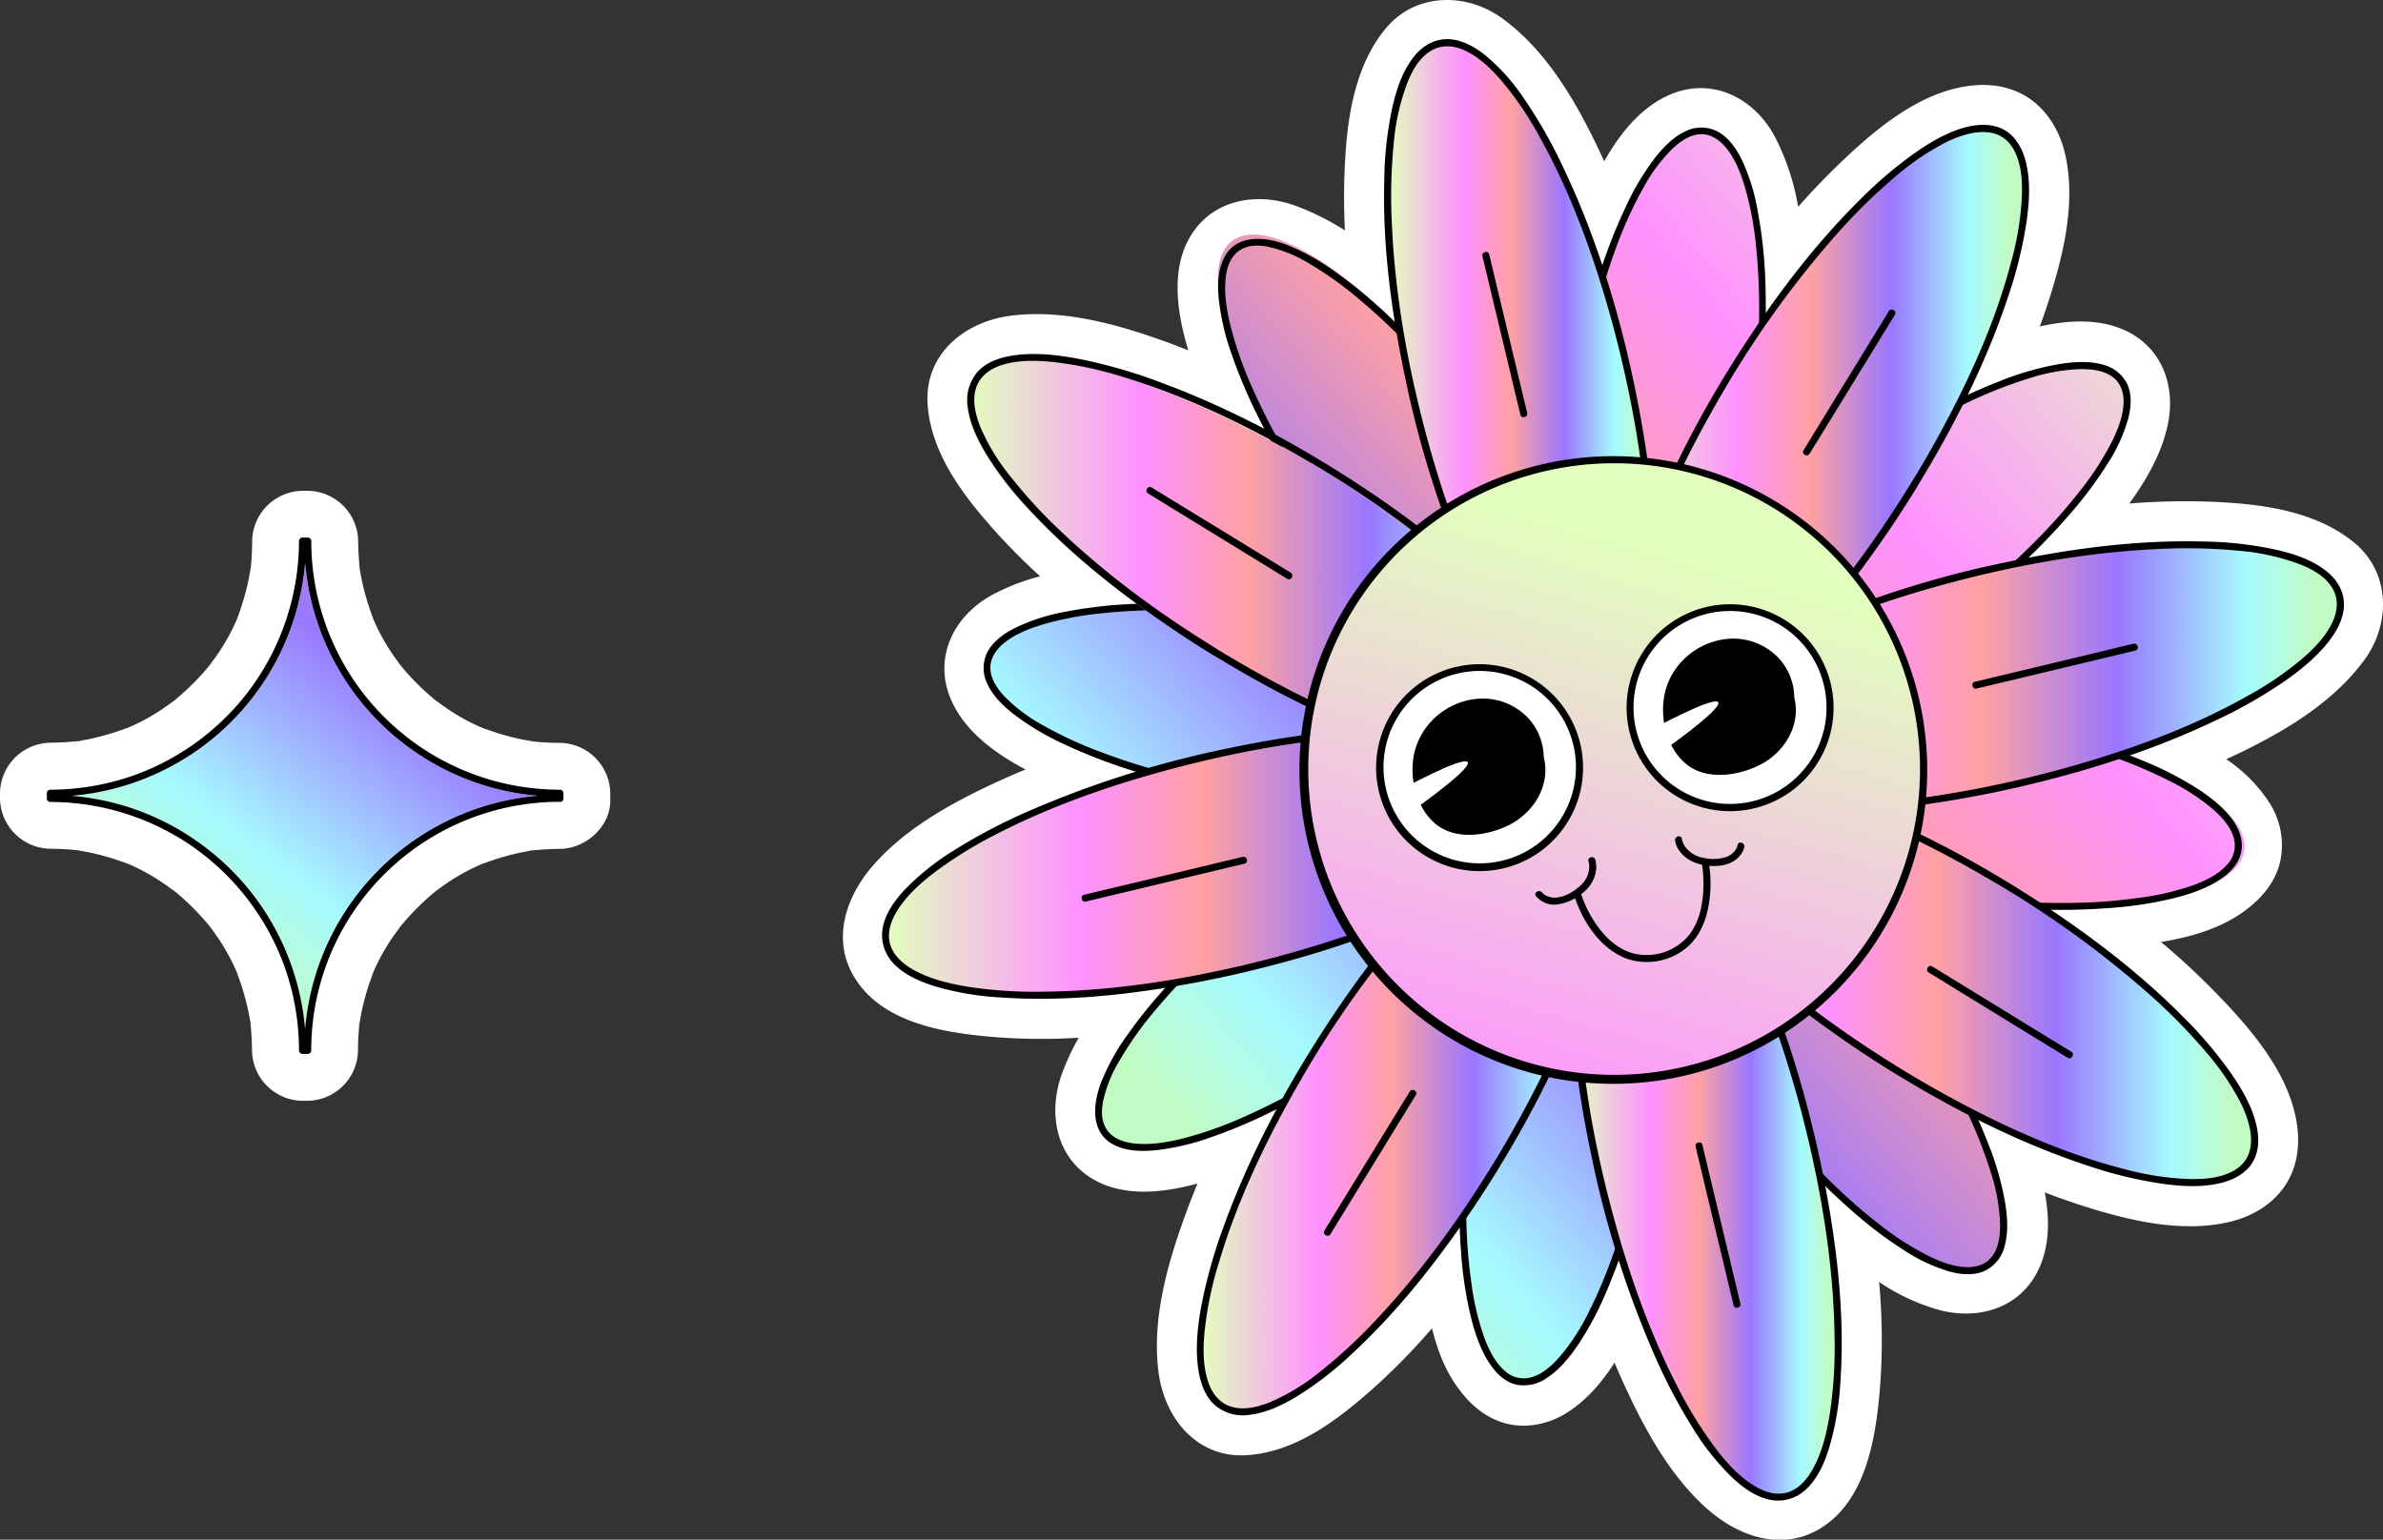 <?xml version="1.0" encoding="UTF-8"?> <svg xmlns="http://www.w3.org/2000/svg" xmlns:xlink="http://www.w3.org/1999/xlink" viewBox="0 0 765.51 494.73"><rect x="0" y="0" width="765.51" height="494.73" fill="#333333" stroke="none"/> <defs> <style>.cls-1{fill:#fff;}.cls-2{fill:url(#Degradado_sin_nombre_347);}.cls-3{fill:url(#Degradado_sin_nombre_347-2);}.cls-4{fill:url(#Degradado_sin_nombre_347-3);}.cls-5{fill:url(#Degradado_sin_nombre_347-4);}.cls-6{fill:url(#Degradado_sin_nombre_347-5);}.cls-7{fill:url(#Degradado_sin_nombre_347-6);}.cls-8{fill:url(#Degradado_sin_nombre_347-7);}.cls-9{fill:url(#Degradado_sin_nombre_347-8);}.cls-10{fill:url(#Degradado_sin_nombre_347-9);}.cls-11{fill:url(#Degradado_sin_nombre_347-10);}.cls-12{fill:url(#Degradado_sin_nombre_347-11);}.cls-13{fill:url(#Degradado_sin_nombre_347-12);}.cls-14{fill:url(#Degradado_sin_nombre_347-13);}.cls-15{fill:url(#Degradado_sin_nombre_347-14);}.cls-16{fill:url(#Degradado_sin_nombre_347-15);}.cls-17{fill:url(#Degradado_sin_nombre_347-16);}.cls-18{fill:url(#Degradado_sin_nombre_347-17);}.cls-19{fill:url(#Degradado_sin_nombre_347-18);}</style> <linearGradient id="Degradado_sin_nombre_347" x1="711.45" y1="86.28" x2="372.86" y2="380.44" gradientTransform="translate(225.01 -325.42) rotate(36.52)" gradientUnits="userSpaceOnUse"> <stop offset="0" stop-color="#e2ffbe"></stop> <stop offset="0.29" stop-color="#ff91ff"></stop> <stop offset="0.47" stop-color="#ffa1a3"></stop> <stop offset="0.67" stop-color="#97f"></stop> <stop offset="0.86" stop-color="#a6fbff"></stop> <stop offset="0.96" stop-color="#c1fbc4"></stop> </linearGradient> <linearGradient id="Degradado_sin_nombre_347-2" x1="700.34" y1="73.49" x2="361.75" y2="367.65" gradientTransform="matrix(1, 0, 0, 1, 0, 0)" xlink:href="#Degradado_sin_nombre_347"></linearGradient> <linearGradient id="Degradado_sin_nombre_347-3" x1="777.11" y1="161.85" x2="438.52" y2="456.02" gradientTransform="matrix(1, 0, 0, 1, 0, 0)" xlink:href="#Degradado_sin_nombre_347"></linearGradient> <linearGradient id="Degradado_sin_nombre_347-4" x1="634.68" y1="-2.08" x2="296.1" y2="292.08" gradientTransform="translate(181.58 -239.21) rotate(36.52)" xlink:href="#Degradado_sin_nombre_347"></linearGradient> <linearGradient id="Degradado_sin_nombre_347-5" x1="760.18" y1="142.37" x2="421.59" y2="436.53" gradientTransform="translate(789.83 -398.05) rotate(81.52)" xlink:href="#Degradado_sin_nombre_347"></linearGradient> <linearGradient id="Degradado_sin_nombre_347-6" x1="651.61" y1="17.41" x2="313.02" y2="311.57" gradientTransform="matrix(1, 0, 0, 1, 0, 0)" xlink:href="#Degradado_sin_nombre_347"></linearGradient> <linearGradient id="Degradado_sin_nombre_347-7" x1="752.32" y1="133.32" x2="413.73" y2="427.49" gradientTransform="translate(774.97 -197.48) rotate(81.52)" xlink:href="#Degradado_sin_nombre_347"></linearGradient> <linearGradient id="Degradado_sin_nombre_347-8" x1="659.47" y1="26.45" x2="320.88" y2="320.61" gradientTransform="translate(589.26 -412.91) rotate(81.52)" xlink:href="#Degradado_sin_nombre_347"></linearGradient> <linearGradient id="Degradado_sin_nombre_347-9" x1="445.74" y1="122.29" x2="530.59" y2="122.29" gradientTransform="translate(41.87 -110.27) rotate(13.46)" xlink:href="#Degradado_sin_nombre_347"></linearGradient> <linearGradient id="Degradado_sin_nombre_347-10" x1="505.62" y1="372.51" x2="590.48" y2="372.51" gradientTransform="matrix(1, 0, 0, 1, 0, 0)" xlink:href="#Degradado_sin_nombre_347"></linearGradient> <linearGradient id="Degradado_sin_nombre_347-11" x1="534.66" y1="217.46" x2="751.77" y2="217.46" gradientTransform="translate(68.28 -143.74) rotate(13.46)" xlink:href="#Degradado_sin_nombre_347"></linearGradient> <linearGradient id="Degradado_sin_nombre_347-12" x1="284.44" y1="277.34" x2="501.55" y2="277.34" gradientTransform="translate(75.35 -83.86) rotate(13.46)" xlink:href="#Degradado_sin_nombre_347"></linearGradient> <linearGradient id="Degradado_sin_nombre_347-13" x1="520.14" y1="137.76" x2="650.66" y2="137.76" gradientTransform="translate(396.59 -433.22) rotate(58.46)" xlink:href="#Degradado_sin_nombre_347"></linearGradient> <linearGradient id="Degradado_sin_nombre_347-14" x1="385.55" y1="357.04" x2="516.07" y2="357.04" gradientTransform="translate(519.29 -213.94) rotate(58.46)" xlink:href="#Degradado_sin_nombre_347"></linearGradient> <linearGradient id="Degradado_sin_nombre_347-15" x1="531.16" y1="314.69" x2="724.33" y2="314.69" gradientTransform="translate(567.58 -384.93) rotate(58.46)" xlink:href="#Degradado_sin_nombre_347"></linearGradient> <linearGradient id="Degradado_sin_nombre_347-16" x1="311.88" y1="180.11" x2="505.05" y2="180.11" gradientTransform="translate(348.3 -262.23) rotate(58.46)" xlink:href="#Degradado_sin_nombre_347"></linearGradient> <linearGradient id="Degradado_sin_nombre_347-17" x1="2154.82" y1="525.19" x2="1831.94" y2="1098.17" gradientTransform="translate(-981.57 -1361.81) rotate(31.54)" xlink:href="#Degradado_sin_nombre_347"></linearGradient> <linearGradient id="Degradado_sin_nombre_347-18" x1="272.78" y1="27.85" x2="52.98" y2="314.42" gradientTransform="matrix(1, 0, 0, 1, 0, 0)" xlink:href="#Degradado_sin_nombre_347"></linearGradient> </defs> <g id="Слой_2" data-name="Слой 2"> <g id="PATTERN"> <path class="cls-1" d="M756.39,174.46c-12.88-10.66-31-12.7-47.08-13.28a222.74,222.74,0,0,0-25.3.61c5.36-7.39,10-15.45,12.08-24.08,3.47-14.05-2-27.86-16.29-32.68-7.68-2.58-16.26-2-24.52-.13.84-2.33,1.67-4.65,2.43-7,5-15.35,9.59-33.48,5.39-49.56-1.89-7.22-6.25-14-12.82-17.72s-14.09-4-21.28-2.4c-15.08,3.31-28.46,15-39.2,25.43-4.22,4.09-8.26,8.38-12.17,12.79a76.69,76.69,0,0,0-7.46-22.5c-6.93-12.92-20.86-19.6-34.66-13.11-8.79,4.14-15.24,12.27-20.19,21-.94-2.08-1.9-4.15-2.9-6.2-7.24-14.82-16.34-29.92-29.89-39.76C471-2.5,454.67-2.35,445.17,9.12,434.5,22,432.46,40.08,431.89,56.2c-.21,5.93-.14,11.88.14,17.83a83.09,83.09,0,0,0-15.81-7.9c-12.37-4.52-26.59-2.18-33.78,9.73-6.43,10.65-4.37,24.69-.7,36.72-1.91-.75-3.82-1.51-5.74-2.22-16.14-5.94-34.32-11.2-51.65-8.87-14.65,2-27.41,12.41-26.37,28.34s11.61,29.57,21.76,40.92a199.61,199.61,0,0,0,14.38,14.42A70.26,70.26,0,0,0,319,191c-12.93,6.93-19.6,20.86-13.11,34.66,4.53,9.64,13.88,16.47,23.54,21.58-2.1.89-4.2,1.78-6.29,2.71-14.94,6.68-31,15.09-42.09,27.47C270.54,289.11,266.13,305,277.37,318c10.18,11.74,28.75,14.19,43.23,15.31a193.23,193.23,0,0,0,25.92.13,79.36,79.36,0,0,0-5.37,11.52c-4.51,12.37-2.18,26.59,9.73,33.78,9.8,5.92,22.46,4.64,33.79,1.55-1.25,3.07-2.46,6.15-3.6,9.26-5.94,16.13-11.2,34.31-8.87,51.64,2,14.66,12.41,27.41,28.34,26.38s29.56-11.62,40.92-21.76a207.1,207.1,0,0,0,18.55-19c1.67,6.75,4.12,13.22,8,18.66,4,5.6,8.95,10.1,15.75,11.91,6.47,1.72,13.58.24,19.23-3.22,6.46-4,11.51-9.82,15.66-16.31.66,1.54,1.3,3.09,2,4.62,6.68,14.94,15.09,31,27.46,42.08,11.72,10.49,27.62,14.9,40.58,3.66C600.4,478,602.85,459.39,604,444.91a203,203,0,0,0-.36-33,65.3,65.3,0,0,0,19.81,9.14c14.06,3.47,27.87-2,32.68-16.29,2.29-6.78,2.1-14.26.74-21.6,3.57,1.35,7.15,2.65,10.77,3.83,15.35,5,33.47,9.58,49.55,5.38,7.22-1.88,14-6.24,17.73-12.82s4-14.09,2.39-21.28c-3.31-15.08-15-28.46-25.43-39.2a240.67,240.67,0,0,0-17.67-16.39c9.4-1.56,18.78-4.25,26.25-9.56,5.59-4,10.09-8.95,11.9-15.75a25.08,25.08,0,0,0-3.21-19.23,48.46,48.46,0,0,0-14-14.19c1.6-.75,3.22-1.48,4.81-2.25,14.82-7.24,29.91-16.34,39.75-29.9C768,200.3,767.86,184,756.39,174.46Z"></path> <ellipse class="cls-2" cx="605.6" cy="178.24" rx="94.23" ry="29.24" transform="translate(12.85 395.42) rotate(-36.52)"></ellipse> <path d="M622.44,200.77c-14.76,10.92-30.51,20.77-47.31,28.24A121.83,121.83,0,0,1,555,236.17c-5,1.24-10.22,2.14-15.36,1.64-3.27-.32-6.84-1.41-8.87-4.17s-2-6.12-1.46-9.21a42.33,42.33,0,0,1,5.32-13.27,112,112,0,0,1,11.38-16c10.89-13.07,23.63-24.6,37-35A268.27,268.27,0,0,1,630.7,130a144.84,144.84,0,0,1,21-8.4,60.22,60.22,0,0,1,16.6-3c3.6,0,7.7.38,10.61,2.73,2.49,2,3.36,5.07,3.26,8.16-.15,4.31-1.83,8.54-3.72,12.36a93.11,93.11,0,0,1-10,15.52c-10.08,13-22.2,24.42-34.9,34.8q-5.46,4.45-11.13,8.65c-1.15.85,0,2.81,1.14,1.94,14.56-10.8,28.41-22.79,40.39-36.45a132,132,0,0,0,12.8-16.87,54.33,54.33,0,0,0,6.79-14.49c1-3.59,1.4-7.61,0-11.13a11.82,11.82,0,0,0-7.92-6.62c-4.6-1.33-9.6-.94-14.26-.19a95.15,95.15,0,0,0-19.4,5.64c-17.09,6.69-33.11,16.16-48.09,26.69a272.33,272.33,0,0,0-42.68,36.59,156.28,156.28,0,0,0-14,17.17,70.91,70.91,0,0,0-8.38,15.21c-2.6,6.86-3.51,16.12,4.2,20,3.94,2,8.62,2.13,12.93,1.75a77.45,77.45,0,0,0,18.32-4.26c16.69-5.76,32.35-14.59,47-24.35q6.32-4.2,12.4-8.71C624.73,201.86,623.61,199.91,622.44,200.77Z"></path> <path class="cls-3" d="M448,331.38c-41.83,31-83.52,45.55-93.14,32.58s16.5-48.61,58.33-79.59,83.51-45.56,93.13-32.58S489.79,300.4,448,331.38Z"></path> <path d="M447.4,330.4c-14.77,10.92-30.51,20.77-47.31,28.25A123,123,0,0,1,380,365.8c-5,1.24-10.22,2.14-15.37,1.64-3.27-.32-6.83-1.4-8.86-4.17s-2-6.11-1.46-9.21a42.43,42.43,0,0,1,5.32-13.27A111.77,111.77,0,0,1,371,324.74c10.89-13.06,23.63-24.6,37-35a267.5,267.5,0,0,1,47.68-30.1,144.44,144.44,0,0,1,21-8.41,60.22,60.22,0,0,1,16.6-3c3.6-.05,7.7.38,10.61,2.73,2.49,2,3.36,5.07,3.25,8.16-.14,4.31-1.83,8.54-3.71,12.36a92.53,92.53,0,0,1-10,15.52c-10.07,13-22.19,24.42-34.9,34.8q-5.46,4.46-11.12,8.65c-1.15.86,0,2.81,1.13,2,14.57-10.81,28.42-22.8,40.39-36.45A132,132,0,0,0,501.73,279a54.49,54.49,0,0,0,6.79-14.49c1-3.59,1.4-7.61-.06-11.13a11.77,11.77,0,0,0-7.92-6.61c-4.59-1.34-9.59-.95-14.25-.2a95.88,95.88,0,0,0-19.41,5.64c-17.09,6.69-33.1,16.16-48.08,26.69a271.88,271.88,0,0,0-42.68,36.59,156.07,156.07,0,0,0-14.05,17.17,70.55,70.55,0,0,0-8.38,15.22c-2.6,6.86-3.51,16.12,4.2,20,3.94,2,8.61,2.13,12.92,1.75a77.64,77.64,0,0,0,18.33-4.26c16.69-5.76,32.35-14.59,47-24.34q6.3-4.2,12.39-8.71C449.68,331.49,448.56,329.54,447.4,330.4Z"></path> <path class="cls-4" d="M559.4,348c-31-41.82-45.56-83.51-32.58-93.13s48.61,16.5,79.58,58.32S652,396.69,639,406.3,590.37,389.81,559.4,348Z"></path> <path d="M560.37,347.42c-10.92-14.77-20.77-30.51-28.25-47.31A123,123,0,0,1,525,280c-1.24-5-2.14-10.22-1.64-15.37.32-3.27,1.41-6.84,4.17-8.86s6.12-2,9.21-1.46A42.55,42.55,0,0,1,550,259.59,112.63,112.63,0,0,1,566,271c13.06,10.89,24.6,23.62,35,37a267.55,267.55,0,0,1,30.11,47.68,145.87,145.87,0,0,1,8.4,21,60.29,60.29,0,0,1,3,16.6c0,3.61-.38,7.71-2.73,10.62-2,2.48-5.07,3.36-8.16,3.25-4.31-.14-8.54-1.83-12.36-3.72a92.48,92.48,0,0,1-15.52-10c-13-10.07-24.42-22.19-34.8-34.9q-4.46-5.46-8.65-11.12c-.85-1.15-2.81,0-1.94,1.13,10.8,14.57,22.79,28.42,36.44,40.39a132,132,0,0,0,16.88,12.81,55,55,0,0,0,14.49,6.79c3.59,1,7.61,1.4,11.13-.06a11.78,11.78,0,0,0,6.62-7.92c1.33-4.59.94-9.59.19-14.25a95.24,95.24,0,0,0-5.64-19.41c-6.69-17.09-16.16-33.1-26.69-48.09a271.8,271.8,0,0,0-36.59-42.67,155.23,155.23,0,0,0-17.17-14.06,71.59,71.59,0,0,0-15.21-8.38c-6.86-2.59-16.12-3.51-20,4.2-2,3.94-2.13,8.62-1.75,12.93a77.45,77.45,0,0,0,4.26,18.32c5.76,16.7,14.59,32.36,24.35,47q4.18,6.3,8.71,12.39C559.28,349.7,561.23,348.58,560.37,347.42Z"></path> <ellipse class="cls-5" cx="453.27" cy="155.54" rx="29.24" ry="94.23" transform="matrix(0.8, -0.6, 0.6, 0.8, -3.55, 300.3)"></ellipse> <path d="M430.74,172.37c-10.92-14.76-20.77-30.5-28.25-47.3a123.15,123.15,0,0,1-7.15-20.15c-1.24-5-2.14-10.21-1.64-15.36.32-3.27,1.4-6.84,4.17-8.87s6.11-2,9.21-1.45a42.65,42.65,0,0,1,13.27,5.31,112,112,0,0,1,16,11.39c13.07,10.88,24.61,23.62,35.05,37a267.78,267.78,0,0,1,30.1,47.67,144.89,144.89,0,0,1,8.41,21,60.29,60.29,0,0,1,3,16.6c0,3.6-.38,7.7-2.73,10.62-2,2.48-5.07,3.35-8.16,3.25-4.31-.15-8.54-1.83-12.36-3.72a93.11,93.11,0,0,1-15.52-10c-13-10.07-24.42-22.2-34.8-34.9q-4.45-5.46-8.65-11.13c-.86-1.15-2.81,0-1.95,1.14,10.81,14.56,22.8,28.41,36.45,40.39a134.47,134.47,0,0,0,16.87,12.81,54.67,54.67,0,0,0,14.5,6.78c3.59,1,7.61,1.4,11.13-.05a11.81,11.81,0,0,0,6.61-7.92c1.34-4.59.95-9.6.2-14.25a95.88,95.88,0,0,0-5.64-19.41c-6.69-17.09-16.16-33.1-26.69-48.09a271.8,271.8,0,0,0-36.59-42.67A156.16,156.16,0,0,0,428.46,87a71.42,71.42,0,0,0-15.22-8.38c-6.86-2.6-16.12-3.51-20,4.2-2,3.94-2.13,8.62-1.76,12.93a77.47,77.47,0,0,0,4.27,18.32c5.76,16.69,14.59,32.35,24.34,47q4.2,6.3,8.71,12.39C429.64,174.66,431.6,173.54,430.74,172.37Z"></path> <ellipse class="cls-6" cx="625.8" cy="259.11" rx="29.24" ry="94.23" transform="matrix(0.15, -0.99, 0.99, 0.15, 277.27, 839.88)"></ellipse> <path d="M621.79,287c-17.66-2.64-35.24-6.66-52-12.93a130,130,0,0,1-19-8.69,53,53,0,0,1-12.61-9.39c-2.3-2.45-4.49-5.57-4.6-9-.11-3.28,1.79-6,4.24-8.08,3.6-3,8.25-4.78,12.7-6.12a103.44,103.44,0,0,1,19.36-3.63c17.47-1.79,35.22-.94,52.62,1.21a269.86,269.86,0,0,1,53.72,11.95,153.28,153.28,0,0,1,20.49,8.5,68.3,68.3,0,0,1,14.18,9.21c2.82,2.48,5.66,5.52,6.69,9.24a8.94,8.94,0,0,1-2,8.39c-2.77,3.21-6.83,5.19-10.73,6.66A84.79,84.79,0,0,1,687,288.5c-16.76,2.4-34,1.91-50.79.25-4.83-.48-9.65-1.09-14.46-1.8-1.42-.21-2,2-.6,2.17,18.47,2.74,37.31,4.07,55.95,2.68a123.67,123.67,0,0,0,21.24-3.21c5.1-1.29,10.3-3,14.71-5.94,3.09-2,6-4.89,6.86-8.62.82-3.55-.36-7.13-2.36-10.08-2.74-4.05-6.67-7.2-10.69-9.91a104.58,104.58,0,0,0-17.72-9.3c-16.4-6.94-33.86-11.39-51.37-14.44a269.61,269.61,0,0,0-57.28-4.23,149.26,149.26,0,0,0-22.62,2.51,63.1,63.1,0,0,0-16.48,5.3c-3.51,1.79-7.1,4.3-8.9,7.92a11.43,11.43,0,0,0,.11,10.06c1.85,4,5.28,7.23,8.72,9.9a84.94,84.94,0,0,0,16.1,9.52c15.54,7.28,32.32,12,49.11,15.3q7.29,1.46,14.62,2.54C622.61,289.33,623.22,287.17,621.79,287Z"></path> <path class="cls-7" d="M406.05,255.93c-51.47-7.67-91.27-26.84-88.89-42.82s46-22.7,97.51-15,91.28,26.84,88.89,42.81S457.53,263.6,406.05,255.93Z"></path> <path d="M406.35,254.84c-17.66-2.64-35.24-6.66-52-12.93a130.49,130.49,0,0,1-19-8.69,53,53,0,0,1-12.61-9.39c-2.3-2.45-4.49-5.57-4.6-9-.11-3.28,1.79-6,4.24-8.08,3.6-3,8.25-4.78,12.7-6.12A104.25,104.25,0,0,1,354.49,197c17.47-1.79,35.23-.94,52.62,1.21a269.86,269.86,0,0,1,53.72,12,153.28,153.28,0,0,1,20.49,8.5,68.3,68.3,0,0,1,14.18,9.21c2.82,2.48,5.66,5.52,6.69,9.24a8.94,8.94,0,0,1-2,8.39c-2.77,3.21-6.83,5.19-10.73,6.66a84.64,84.64,0,0,1-17.84,4.27c-16.76,2.4-34,1.91-50.79.25-4.83-.48-9.65-1.09-14.46-1.8-1.42-.21-2,2-.6,2.17,18.47,2.74,37.31,4.07,56,2.68a123.71,123.71,0,0,0,21.23-3.21c5.1-1.29,10.3-3,14.72-5.94,3.08-2,6-4.89,6.85-8.61.83-3.56-.36-7.14-2.36-10.09-2.74-4.05-6.67-7.2-10.69-9.91a104.21,104.21,0,0,0-17.72-9.3c-16.39-6.94-33.85-11.39-51.37-14.44A269.61,269.61,0,0,0,365.09,194a149.26,149.26,0,0,0-22.62,2.51,63.1,63.1,0,0,0-16.48,5.3c-3.51,1.79-7.1,4.3-8.9,7.92a11.43,11.43,0,0,0,.11,10.06c1.85,4,5.28,7.23,8.72,9.9a85.25,85.25,0,0,0,16.1,9.52c15.54,7.28,32.33,12,49.12,15.3q7.28,1.46,14.61,2.54C407.17,257.22,407.78,255.06,406.35,254.84Z"></path> <ellipse class="cls-8" cx="502.03" cy="350.78" rx="94.23" ry="29.24" transform="translate(81.08 795.61) rotate(-81.52)"></ellipse> <path d="M474.19,346.76a256.42,256.42,0,0,1,12.93-52,131,131,0,0,1,8.69-19,52.72,52.72,0,0,1,9.39-12.6c2.45-2.3,5.57-4.49,9-4.61,3.28-.1,6,1.8,8.08,4.25,3,3.6,4.78,8.25,6.12,12.69a104.51,104.51,0,0,1,3.63,19.37c1.79,17.46.94,35.22-1.21,52.61a269.86,269.86,0,0,1-12,53.72,153.28,153.28,0,0,1-8.5,20.49,68,68,0,0,1-9.21,14.18c-2.48,2.83-5.52,5.67-9.24,6.7a9,9,0,0,1-8.39-2c-3.21-2.78-5.19-6.83-6.66-10.74A84.64,84.64,0,0,1,472.64,412c-2.4-16.76-1.91-34-.25-50.78q.72-7.26,1.8-14.47c.21-1.41-2-2-2.17-.59-2.74,18.46-4.07,37.3-2.68,55.95a123.82,123.82,0,0,0,3.21,21.24c1.29,5.09,3,10.3,5.94,14.71,2,3.09,4.89,6,8.61,6.85a12.9,12.9,0,0,0,10.09-2.35c4.05-2.74,7.2-6.68,9.91-10.69a104.58,104.58,0,0,0,9.3-17.72c6.94-16.4,11.39-33.86,14.44-51.37a269.7,269.7,0,0,0,4.23-57.29,149.4,149.4,0,0,0-2.51-22.62,63.1,63.1,0,0,0-5.3-16.48c-1.79-3.5-4.3-7.1-7.92-8.89a11.43,11.43,0,0,0-10.06.1c-4,1.86-7.23,5.28-9.9,8.72a85,85,0,0,0-9.52,16.11c-7.28,15.54-11.95,32.32-15.3,49.11q-1.46,7.27-2.54,14.62C471.81,347.58,474,348.19,474.19,346.76Z"></path> <ellipse class="cls-9" cx="534.14" cy="135.34" rx="94.23" ry="29.24" transform="translate(321.54 643.69) rotate(-81.52)"></ellipse> <path d="M506.3,131.33a256.35,256.35,0,0,1,12.93-52,131,131,0,0,1,8.69-19,52.72,52.72,0,0,1,9.39-12.6c2.44-2.3,5.57-4.49,9-4.61,3.28-.1,6,1.8,8.08,4.25,3,3.6,4.78,8.25,6.12,12.7a104.25,104.25,0,0,1,3.63,19.36c1.79,17.47.94,35.22-1.21,52.61a269.86,269.86,0,0,1-12,53.72,154.05,154.05,0,0,1-8.5,20.49,68.37,68.37,0,0,1-9.21,14.19c-2.48,2.82-5.52,5.66-9.24,6.69a9,9,0,0,1-8.39-2c-3.21-2.78-5.19-6.83-6.66-10.74a84.7,84.7,0,0,1-4.27-17.83c-2.4-16.77-1.91-34-.25-50.79q.72-7.26,1.8-14.46c.21-1.42-2-2-2.17-.6-2.74,18.46-4.08,37.3-2.68,56a123.82,123.82,0,0,0,3.21,21.24c1.29,5.09,3,10.3,5.94,14.71,2,3.09,4.88,6,8.61,6.85a12.9,12.9,0,0,0,10.09-2.35c4.05-2.74,7.2-6.68,9.9-10.69a103.92,103.92,0,0,0,9.31-17.72c6.94-16.4,11.39-33.86,14.44-51.37a269.7,269.7,0,0,0,4.23-57.29,149.54,149.54,0,0,0-2.51-22.62A63.1,63.1,0,0,0,559.37,51c-1.79-3.5-4.3-7.1-7.92-8.89a11.43,11.43,0,0,0-10.06.1c-4,1.86-7.23,5.29-9.9,8.73A84.41,84.41,0,0,0,522,67c-7.29,15.54-12,32.32-15.3,49.11q-1.46,7.27-2.54,14.62C503.92,132.14,506.08,132.76,506.3,131.33Z"></path> <ellipse class="cls-10" cx="488.16" cy="122.29" rx="34.54" ry="111.31" transform="translate(-15.06 116.98) rotate(-13.46)"></ellipse> <path d="M520.67,114.55c5.05,21.15,8.47,42.87,8.77,64.65a142.56,142.56,0,0,1-1.54,24.94c-1,6-2.39,12.11-5.33,17.45-1.93,3.51-4.74,6.89-8.8,7.86-3.75.9-7.58-.62-10.74-2.64-4.75-3.06-8.65-7.47-12-11.93a133.53,133.53,0,0,1-12.09-19.63c-9.32-18.06-16-37.48-21.2-57.1-5.66-21.49-9.59-43.59-10.6-65.81a173,173,0,0,1,.6-26.45,71.64,71.64,0,0,1,4.44-19.5c1.62-4,4-8.18,7.93-10.31,3.28-1.79,7.06-1.42,10.38.11,4.68,2.15,8.51,5.91,11.84,9.74a107.53,107.53,0,0,1,12.23,18C504.12,61,511,79.69,516.45,98.52q2.29,8,4.22,16c.34,1.4,2.51.81,2.17-.6-5-20.9-11.71-41.57-21.07-60.95a151.48,151.48,0,0,0-12.41-21.59,63.21,63.21,0,0,0-12.54-13.87c-3.47-2.7-7.67-5-12.19-4.93-4.3.08-8,2.48-10.56,5.8-3.51,4.49-5.39,10.14-6.68,15.63a117.24,117.24,0,0,0-2.71,23.62c-.59,21.53,2.34,43.19,6.82,64.2a321,321,0,0,0,20.07,63.28,179.66,179.66,0,0,0,12.25,23.31,81.35,81.35,0,0,0,12.67,16c3.43,3.22,7.57,6.32,12.3,7.23A13,13,0,0,0,520,228.57c3.87-3.42,6.08-8.5,7.61-13.32a93.11,93.11,0,0,0,3.71-21.94c1.39-20.68-1-41.66-4.8-62q-1.63-8.75-3.71-17.39C522.51,112.54,520.34,113.14,520.67,114.55Z"></path> <path class="cls-11" d="M581.64,364.47C596,424.26,592.51,476.32,574,480.76s-45.2-40.42-59.51-100.21-10.86-111.85,7.69-116.29S567.34,304.69,581.64,364.47Z"></path> <path d="M580.56,364.77c5.05,21.15,8.47,42.88,8.77,64.65a143.41,143.41,0,0,1-1.54,24.94c-1,6-2.39,12.12-5.33,17.46-1.93,3.5-4.74,6.89-8.8,7.86-3.75.89-7.59-.62-10.74-2.65-4.76-3.06-8.65-7.46-12-11.93a133.44,133.44,0,0,1-12.09-19.62c-9.32-18.06-16-37.49-21.2-57.11-5.67-21.48-9.59-43.59-10.6-65.81a171.61,171.61,0,0,1,.6-26.44A72.07,72.07,0,0,1,512,276.61c1.63-4,4-8.18,7.93-10.31,3.28-1.79,7.07-1.41,10.39.11,4.67,2.16,8.51,5.91,11.84,9.75a107.12,107.12,0,0,1,12.23,18c9.61,17.12,16.49,35.79,21.93,54.62q2.31,8,4.23,16c.34,1.41,2.51.81,2.17-.6-5-20.9-11.72-41.56-21.07-60.95a152.45,152.45,0,0,0-12.41-21.59,63.21,63.21,0,0,0-12.54-13.87c-3.47-2.69-7.67-5-12.19-4.92-4.31.08-8,2.47-10.56,5.79-3.51,4.49-5.39,10.15-6.68,15.63a117.25,117.25,0,0,0-2.72,23.62c-.58,21.53,2.34,43.19,6.83,64.21a320.46,320.46,0,0,0,20.07,63.27,179.6,179.6,0,0,0,12.24,23.31,81.48,81.48,0,0,0,12.68,16c3.43,3.23,7.57,6.32,12.29,7.23a12.94,12.94,0,0,0,11.24-3.12c3.88-3.41,6.09-8.5,7.62-13.32a93.12,93.12,0,0,0,3.71-21.93c1.39-20.69-1-41.67-4.8-62-1.09-5.83-2.34-11.62-3.71-17.39C582.39,362.76,580.22,363.36,580.56,364.77Z"></path> <ellipse class="cls-12" cx="643.22" cy="217.46" rx="111.31" ry="34.54" transform="translate(-32.95 155.69) rotate(-13.46)"></ellipse> <path d="M651,250c-21.15,5-42.88,8.47-64.66,8.77a144.52,144.52,0,0,1-24.94-1.54c-6-1-12.11-2.39-17.45-5.33-3.5-1.93-6.89-4.75-7.86-8.8-.89-3.75.62-7.59,2.65-10.74,3-4.76,7.46-8.66,11.93-12.05a132.59,132.59,0,0,1,19.62-12.09c18.06-9.32,37.49-16,57.11-21.2,21.48-5.67,43.59-9.59,65.81-10.61a174.2,174.2,0,0,1,26.44.6,72.09,72.09,0,0,1,19.51,4.44c4,1.63,8.18,4,10.31,7.93,1.79,3.28,1.41,7.07-.12,10.39-2.15,4.67-5.9,8.51-9.74,11.84a107.07,107.07,0,0,1-18,12.22c-17.12,9.62-35.79,16.5-54.62,21.94q-8,2.3-16,4.23c-1.41.33-.81,2.5.6,2.17,20.9-5,41.56-11.72,61-21.07a152.65,152.65,0,0,0,21.59-12.42c5.09-3.58,10-7.59,13.87-12.53,2.69-3.47,5-7.67,4.92-12.19-.08-4.31-2.48-8-5.79-10.56-4.49-3.52-10.15-5.4-15.63-6.68A116.54,116.54,0,0,0,707.85,174c-21.53-.58-43.2,2.34-64.21,6.82a320.91,320.91,0,0,0-63.27,20.07,180.9,180.9,0,0,0-23.31,12.25,81.43,81.43,0,0,0-16,12.67c-3.23,3.43-6.32,7.58-7.23,12.3a13,13,0,0,0,3.12,11.24c3.41,3.87,8.5,6.08,13.32,7.62a92.59,92.59,0,0,0,21.93,3.7c20.69,1.4,41.66-1,62-4.79,5.83-1.09,11.62-2.34,17.39-3.71C653,251.8,652.37,249.63,651,250Z"></path> <ellipse class="cls-13" cx="392.99" cy="277.34" rx="111.31" ry="34.54" transform="translate(-53.76 99.09) rotate(-13.46)"></ellipse> <path d="M400.74,309.85c-21.16,5-42.88,8.48-64.66,8.78a144.52,144.52,0,0,1-24.94-1.54c-6-1-12.11-2.4-17.45-5.33-3.51-1.93-6.89-4.75-7.86-8.81-.9-3.75.62-7.58,2.64-10.73,3.06-4.76,7.47-8.66,11.94-12.06A133.76,133.76,0,0,1,320,268.07c18.06-9.32,37.49-16,57.11-21.19,21.48-5.67,43.58-9.6,65.8-10.61a173,173,0,0,1,26.45.6,71.64,71.64,0,0,1,19.5,4.44c4,1.63,8.19,4,10.31,7.93,1.79,3.28,1.42,7.06-.11,10.38-2.15,4.68-5.9,8.51-9.74,11.84a106.93,106.93,0,0,1-18,12.23c-17.13,9.62-35.8,16.5-54.63,21.94q-8,2.3-16,4.22c-1.41.34-.82,2.51.59,2.17,20.9-5,41.57-11.71,61-21.07a152.59,152.59,0,0,0,21.59-12.41A63.67,63.67,0,0,0,497.75,266c2.69-3.47,5-7.67,4.92-12.19-.08-4.3-2.48-8-5.79-10.56-4.49-3.51-10.15-5.39-15.63-6.68a117.34,117.34,0,0,0-23.63-2.71c-21.52-.58-43.19,2.34-64.2,6.82a320.91,320.91,0,0,0-63.27,20.07A179.78,179.78,0,0,0,306.83,273a81.65,81.65,0,0,0-16,12.67c-3.22,3.43-6.32,7.57-7.23,12.3a13,13,0,0,0,3.12,11.24c3.42,3.87,8.51,6.08,13.33,7.61A92.61,92.61,0,0,0,322,320.53c20.68,1.39,41.66-1,62-4.8q8.73-1.64,17.38-3.71C402.74,311.69,402.15,309.52,400.74,309.85Z"></path> <ellipse class="cls-14" cx="585.4" cy="137.76" rx="111.31" ry="34.54" transform="translate(161.77 564.62) rotate(-58.46)"></ellipse> <path d="M613.87,155.26C603,173,590.64,190,576.3,205.15a159.56,159.56,0,0,1-17.88,16.5,67,67,0,0,1-15.76,9.57c-3.79,1.52-8.18,2.69-12.24,1.58-3.75-1-6.26-4-7.55-7.6-1.9-5.23-1.83-11.07-1.33-16.54a116.1,116.1,0,0,1,4.81-22.95c6.09-20.25,15.42-39.55,26-57.8A320.07,320.07,0,0,1,589.9,75.36a186.59,186.59,0,0,1,18.22-18A86.18,86.18,0,0,1,624.56,46c6.89-3.52,17.18-6.51,22.07,1.63,2.58,4.28,3,9.66,2.9,14.53a93.05,93.05,0,0,1-3.36,21.55c-5.09,19.71-13.69,38.54-23.45,56.36q-4.23,7.72-8.85,15.24c-.76,1.24,1.19,2.37,1.94,1.14,11.71-19.11,22-39.36,29.11-60.65a139.14,139.14,0,0,0,6.14-24.92c.83-6.1,1.23-12.49-.2-18.53-1-4.22-3.14-8.41-7-10.6-3.73-2.08-8.18-1.94-12.2-.92-5.61,1.43-10.81,4.41-15.56,7.64a132.32,132.32,0,0,0-18.12,15.22c-14.71,14.46-27.32,31.1-38.49,48.4-12.41,19.21-23.27,39.63-31.24,61.1a166.79,166.79,0,0,0-7.55,26c-1.27,6.58-2.14,13.45-1.38,20.15.52,4.59,1.84,9.5,5.32,12.76a13.79,13.79,0,0,0,11.18,3.29c5.31-.6,10.33-2.95,14.88-5.65a108,108,0,0,0,17.5-13.36c14.7-13.41,27.23-29.24,38.41-45.65q4.78-7,9.24-14.29C616.57,155.16,614.63,154,613.87,155.26Z"></path> <ellipse class="cls-15" cx="450.81" cy="357.04" rx="111.31" ry="34.54" transform="translate(-89.3 554.49) rotate(-58.46)"></ellipse> <path d="M479.28,374.54c-10.9,17.74-23.23,34.76-37.56,49.9a161.4,161.4,0,0,1-17.89,16.49,66.94,66.94,0,0,1-15.75,9.57c-3.8,1.52-8.19,2.69-12.25,1.58-3.75-1-6.26-4-7.55-7.6-1.9-5.23-1.83-11.07-1.33-16.54A116.25,116.25,0,0,1,391.76,405c6.1-20.25,15.42-39.55,26-57.8a319.31,319.31,0,0,1,37.54-52.55,185.38,185.38,0,0,1,18.21-18A86.18,86.18,0,0,1,490,265.23c6.89-3.52,17.18-6.51,22.07,1.63,2.58,4.28,3,9.66,2.9,14.54a93.58,93.58,0,0,1-3.35,21.54c-5.1,19.72-13.7,38.55-23.46,56.36q-4.23,7.72-8.85,15.24c-.76,1.24,1.19,2.37,1.94,1.14,11.71-19.11,22-39.36,29.12-60.65a139.11,139.11,0,0,0,6.13-24.92c.83-6.1,1.23-12.49-.2-18.53-1-4.22-3.14-8.41-7-10.6-3.72-2.08-8.17-1.94-12.2-.91-5.61,1.42-10.81,4.4-15.55,7.63a133.13,133.13,0,0,0-18.13,15.22c-14.71,14.46-27.32,31.1-38.49,48.4-12.41,19.21-23.27,39.63-31.23,61.1a164.64,164.64,0,0,0-7.55,26c-1.28,6.58-2.15,13.46-1.39,20.16.52,4.58,1.84,9.49,5.32,12.75a13.8,13.8,0,0,0,11.18,3.29c5.32-.59,10.33-2.95,14.88-5.65a107.57,107.57,0,0,0,17.5-13.36C448.27,422.21,460.8,406.38,472,390q4.78-7,9.24-14.29C482,374.44,480,373.31,479.28,374.54Z"></path> <ellipse class="cls-16" cx="627.75" cy="314.69" rx="34.54" ry="111.31" transform="translate(31.17 685.09) rotate(-58.46)"></ellipse> <path d="M610.24,343.16c-17.73-10.9-34.75-23.23-49.89-37.56a159.49,159.49,0,0,1-16.49-17.89A66.6,66.6,0,0,1,534.29,272c-1.52-3.8-2.69-8.18-1.59-12.25,1-3.75,4-6.26,7.61-7.55,5.23-1.89,11.07-1.82,16.54-1.33a116.25,116.25,0,0,1,22.95,4.81c20.25,6.1,39.55,15.42,57.8,26a319.31,319.31,0,0,1,52.55,37.54,187.62,187.62,0,0,1,18,18.21,86.81,86.81,0,0,1,11.4,16.44c3.52,6.89,6.51,17.18-1.63,22.08-4.29,2.57-9.66,3-14.54,2.89a92.51,92.51,0,0,1-21.54-3.35c-19.72-5.1-38.55-13.7-56.36-23.45q-7.72-4.25-15.25-8.86c-1.23-.76-2.37,1.19-1.13,1.95,19.11,11.71,39.36,22,60.65,29.11a137.86,137.86,0,0,0,24.92,6.13c6.09.83,12.49,1.23,18.53-.2,4.22-1,8.4-3.13,10.59-7,2.09-3.72,1.94-8.17.92-12.19-1.42-5.61-4.4-10.81-7.63-15.56a133.13,133.13,0,0,0-15.22-18.13c-14.46-14.7-31.11-27.31-48.4-38.49-19.21-12.41-39.64-23.27-61.1-31.23a165,165,0,0,0-26-7.55c-6.59-1.28-13.46-2.15-20.16-1.39-4.58.53-9.49,1.84-12.75,5.32a13.84,13.84,0,0,0-3.3,11.18c.6,5.32,3,10.33,5.66,14.88a108.08,108.08,0,0,0,13.35,17.5c13.42,14.7,29.25,27.23,45.65,38.41,4.69,3.2,9.46,6.27,14.3,9.25C610.35,345.87,611.48,343.92,610.24,343.16Z"></path> <ellipse class="cls-17" cx="408.47" cy="180.11" rx="34.54" ry="111.31" transform="matrix(0.52, -0.85, 0.85, 0.52, 41.3, 434.02)"></ellipse> <path d="M391,208.58c-17.73-10.91-34.75-23.23-49.89-37.57a158.63,158.63,0,0,1-16.49-17.89A66.4,66.4,0,0,1,315,137.37c-1.52-3.8-2.69-8.18-1.59-12.25,1-3.74,4.05-6.26,7.61-7.55,5.23-1.89,11.07-1.82,16.54-1.33a117,117,0,0,1,22.95,4.82c20.25,6.09,39.54,15.42,57.8,26a319.9,319.9,0,0,1,52.55,37.54,187.62,187.62,0,0,1,18,18.21,86.57,86.57,0,0,1,11.4,16.45c3.52,6.88,6.51,17.18-1.63,22.07-4.29,2.57-9.66,3-14.54,2.89a92.51,92.51,0,0,1-21.54-3.35c-19.72-5.1-38.55-13.7-56.36-23.45q-7.74-4.25-15.25-8.85c-1.23-.76-2.37,1.18-1.13,1.94,19.11,11.71,39.35,22,60.65,29.11a137.86,137.86,0,0,0,24.92,6.13c6.09.84,12.49,1.23,18.53-.19,4.22-1,8.4-3.14,10.59-7,2.09-3.72,1.94-8.17.92-12.19-1.42-5.61-4.4-10.81-7.64-15.56a131.65,131.65,0,0,0-15.21-18.12c-14.47-14.71-31.11-27.32-48.4-38.5-19.21-12.41-39.64-23.27-61.11-31.23a164.53,164.53,0,0,0-26-7.55c-6.59-1.27-13.46-2.15-20.16-1.38-4.58.52-9.49,1.84-12.75,5.31a13.85,13.85,0,0,0-3.3,11.19c.6,5.31,3,10.32,5.66,14.88a107.87,107.87,0,0,0,13.35,17.49c13.42,14.7,29.24,27.23,45.65,38.41q7,4.8,14.3,9.25C391.06,211.28,392.2,209.33,391,208.58Z"></path> <circle class="cls-18" cx="518.11" cy="247.4" r="99.86" transform="translate(-23.19 438.82) rotate(-45)"></circle> <path d="M614.14,224.46a98.26,98.26,0,1,1-4.68-14.58,101.86,101.86,0,0,1,4.68,14.58c.34,1.4,2.51.81,2.17-.6a100.84,100.84,0,1,0,2.46,15.41,104.1,104.1,0,0,0-2.46-15.41C616,222.45,613.8,223.05,614.14,224.46Z"></path> <path class="cls-1" d="M506.53,239.15a32.16,32.16,0,1,1-38.76-23.79A32.16,32.16,0,0,1,506.53,239.15Z"></path> <path d="M505.44,239.45a30.91,30.91,0,1,1-1.46-4.59,33.54,33.54,0,0,1,1.46,4.59,1.13,1.13,0,0,0,2.17-.6,33.24,33.24,0,1,0,.83,5.22,34.17,34.17,0,0,0-.83-5.22C507.28,237.44,505.11,238,505.44,239.45Z"></path> <path d="M484.85,265.05c7.87-4,13.31-12.74,11.07-21.66v0a18.92,18.92,0,0,0-5.76-13.42c-12.6-11.77-33-3.37-36,12.88-1.38,7.59.85,16.64,6.89,21.79C467.49,270.1,477.78,268.61,484.85,265.05Z"></path> <path class="cls-1" d="M449.2,254.12s21.3-11.63,22.31-9.15-19.26,16.59-19.26,16.59Z"></path> <path class="cls-1" d="M587,219.89a32.16,32.16,0,1,1-38.76-23.79A32.16,32.16,0,0,1,587,219.89Z"></path> <path d="M585.92,220.19a31,31,0,1,1-1.47-4.59,33.58,33.58,0,0,1,1.47,4.59c.34,1.4,2.51.81,2.16-.6a33.24,33.24,0,1,0,.83,5.22,34.17,34.17,0,0,0-.83-5.22C587.76,218.18,585.59,218.78,585.92,220.19Z"></path> <path d="M565.32,245.79c7.87-4,13.31-12.74,11.07-21.66v0a18.84,18.84,0,0,0-5.76-13.42c-12.59-11.77-33-3.37-36,12.89-1.38,7.59.85,16.63,6.89,21.78C548,250.85,558.25,249.35,565.32,245.79Z"></path> <path class="cls-1" d="M529.67,234.86S551,223.24,552,225.71s-19.26,16.59-19.26,16.59Z"></path> <path d="M505.76,287.86c2.56,8.28,8.46,17.13,16.86,20.19a20,20,0,0,0,19.44-3.77c4.5-3.94,6.5-9.87,7.15-15.65a39.15,39.15,0,0,0-.26-11.18c-.25-1.43-2.42-.82-2.17.59,0,.22.07.43.1.65,0-.16,0,.26.06.51s.08.69.11,1a43.46,43.46,0,0,1,.11,5.93c-.25,5.16-1.5,10.67-4.9,14.71A17.68,17.68,0,0,1,525,306.42c-5.42-1.32-9.6-5.4-12.59-9.94a36.8,36.8,0,0,1-4.49-9.22c-.43-1.37-2.6-.79-2.17.6Z"></path> <path d="M493.42,287.93a7.65,7.65,0,0,0,6.85,2.69,16.18,16.18,0,0,0,8.07-3.65,11.14,11.14,0,0,0,4.23-6.55,8.73,8.73,0,0,0-.11-4.22c-.44-1.38-2.61-.79-2.17.59a5.58,5.58,0,0,1,.2,2.38,8.29,8.29,0,0,1-2.58,5.18c-2.64,2.62-7.56,5.31-11.13,3.48-.26-.14-.5-.29-.74-.45l-.15-.11c-.12-.09.16.13,0,0l-.22-.19c-.14-.12-.68-.77-.3-.28-.86-1.14-2.82,0-1.95,1.14Z"></path> <path d="M558.18,271.54c0,.15-.08.29-.12.44s-.19.48-.1.28c-.1.21-.2.41-.32.61a6,6,0,0,1-2.87,2.41,13.33,13.33,0,0,1-7.33.39,9.2,9.2,0,0,1-5.88-3.32,6.31,6.31,0,0,1-1.28-2.81c-.23-1.43-2.39-.82-2.17.6.59,3.66,4,6.42,7.42,7.39,4.48,1.29,10.65,1.19,13.67-2.94a6.27,6.27,0,0,0,1.15-2.45c.24-1.42-1.92-2-2.17-.6Z"></path> <path d="M476.21,82.32l4.13,17.25L486.91,127l1.5,6.26c.34,1.41,2.51.81,2.17-.6l-4.12-17.24L479.88,88l-1.5-6.27c-.33-1.41-2.5-.81-2.17.6Z"></path> <path d="M544.7,368.45l4.12,17.25,6.58,27.46,1.5,6.27c.33,1.4,2.5.81,2.17-.6l-4.13-17.25-6.57-27.46-1.5-6.26c-.34-1.41-2.51-.82-2.17.59Z"></path> <path d="M685.34,206.83,668.09,211l-27.46,6.57-6.26,1.5c-1.41.34-.81,2.51.6,2.17l17.24-4.13,27.46-6.57,6.27-1.5c1.41-.34.81-2.51-.6-2.17Z"></path> <path d="M399.21,275.31,382,279.44,354.5,286l-6.27,1.5c-1.4.34-.81,2.51.6,2.17l17.25-4.13L393.54,279l6.26-1.5c1.41-.33.81-2.5-.59-2.17Z"></path> <path d="M665.36,337.94l-15.11-9.27L626.19,313.9l-5.49-3.37c-1.24-.76-2.37,1.18-1.14,1.94l15.11,9.28,24.07,14.77,5.49,3.37c1.24.76,2.37-1.19,1.13-1.95Z"></path> <path d="M414.61,184l-15.11-9.27L375.43,160l-5.49-3.37c-1.23-.76-2.37,1.18-1.13,1.94l15.11,9.27L408,182.61l5.49,3.37c1.23.76,2.37-1.18,1.13-1.94Z"></path> <path d="M606.77,100l-9.27,15.11-14.77,24.07-3.37,5.49c-.76,1.23,1.18,2.37,1.94,1.13l9.28-15.11,14.77-24.07,3.37-5.49c.76-1.23-1.19-2.37-2-1.13Z"></path> <path d="M452.87,350.73l-9.28,15.11-14.77,24.07-3.37,5.49c-.75,1.24,1.19,2.37,1.95,1.13l9.27-15.11,14.77-24.06,3.37-5.49c.76-1.24-1.18-2.37-1.94-1.14Z"></path> <path class="cls-1" d="M179.86,238.69c-2.72,0-5.42-.13-8.13-.4l-.65-.08c-1.37-.28-2.76-.48-4.14-.78-2.36-.51-4.7-1.12-7-1.85-1.15-.36-2.28-.74-3.41-1.15l-1.46-.5a65.28,65.28,0,0,1-12.08-6.7c-.93-.62-1.81-1.37-2.77-1.95l-1-.82q-2.7-2.27-5.19-4.76t-4.76-5.19c-.34-.41-.64-.78-.86-1.07-.53-.73-1.07-1.46-1.58-2.21a64,64,0,0,1-7-12.53c-.12-.36-.3-.9-.52-1.5-.41-1.12-.79-2.26-1.15-3.41-.72-2.31-1.34-4.64-1.85-7-.26-1.19-.45-2.4-.7-3.59,0-.16,0-.27-.08-.39s0-.12,0-.19c-.24-2.93-.45-5.81-.47-8.75a16.41,16.41,0,0,0-16.17-16.17H97.17A16.42,16.42,0,0,0,81,173.86c0,2.72-.13,5.42-.4,8.13,0,.22,0,.43-.08.65-.28,1.38-.48,2.77-.78,4.14-.51,2.36-1.12,4.71-1.85,7-.36,1.15-.74,2.29-1.15,3.41l-.5,1.46a65.28,65.28,0,0,1-6.7,12.08c-.62.93-1.37,1.81-2,2.77-.27.33-.54.67-.82,1q-2.26,2.7-4.76,5.19t-5.19,4.76c-.41.35-.78.64-1.07.87-.74.53-1.46,1.06-2.21,1.57a64.61,64.61,0,0,1-12.53,7c-.36.11-.9.29-1.5.51-1.12.41-2.26.8-3.41,1.15q-3.47,1.08-7,1.85c-1.19.26-2.4.45-3.59.7l-.39.08h-.19c-2.93.24-5.81.45-8.75.47A16.42,16.42,0,0,0,0,254.86v1.69a16.42,16.42,0,0,0,16.17,16.17c2.72,0,5.42.14,8.13.41l.65.07c1.38.28,2.77.48,4.14.78,2.36.51,4.71,1.13,7,1.85,1.15.36,2.28.74,3.41,1.15l1.46.5a65.32,65.32,0,0,1,12.08,6.71c.93.62,1.81,1.36,2.77,1.94l1,.82q2.7,2.26,5.19,4.76t4.76,5.19c.35.41.64.79.87,1.08.53.73,1.06,1.45,1.57,2.2a64.9,64.9,0,0,1,7,12.53c.11.37.29.91.51,1.5.41,1.13.79,2.26,1.15,3.41q1.08,3.47,1.85,7c.26,1.2.45,2.4.7,3.6,0,.15,0,.26.08.38s0,.12,0,.2c.24,2.92.45,5.81.47,8.74a16.42,16.42,0,0,0,16.17,16.17h1.69A16.42,16.42,0,0,0,115,337.55c0-2.72.14-5.42.41-8.13,0-.21,0-.43.07-.65.28-1.37.48-2.76.78-4.14q.76-3.54,1.85-7c.36-1.15.74-2.28,1.15-3.41.09-.23.31-.9.5-1.46a65.87,65.87,0,0,1,6.7-12.08c.63-.93,1.37-1.81,2-2.77.27-.33.54-.67.82-1q2.27-2.7,4.76-5.19t5.19-4.76c.41-.35.79-.64,1.08-.87.73-.53,1.46-1.06,2.2-1.57a64.33,64.33,0,0,1,12.53-7c.37-.12.91-.3,1.5-.52,1.13-.41,2.26-.79,3.41-1.15q3.47-1.08,7-1.85c1.2-.26,2.4-.45,3.6-.7l.38-.08h.2c2.92-.24,5.81-.45,8.74-.47,8.46-.06,16.57-7.39,16.17-16.17v-1.69A16.42,16.42,0,0,0,179.86,238.69ZM128.3,213.32c-.32-.43-.39-.54,0,0Zm-72.67,12.1c-.43.33-.54.39,0,0Zm12.1,72.68c.33.43.39.53,0,0ZM140.41,286Z"></path> <path class="cls-19" d="M179.86,256.55v-1.69a81,81,0,0,1-81-81H97.17a81,81,0,0,1-81,81v1.69a81,81,0,0,1,81,81h1.69A81,81,0,0,1,179.86,256.55Z"></path> <path class="cls-1" d="M181,256.55v-1.69a1.14,1.14,0,0,0-1.13-1.12A79.83,79.83,0,0,1,100,173.86a1.13,1.13,0,0,0-1.12-1.12H97.17a1.13,1.13,0,0,0-1.12,1.12,80.41,80.41,0,0,1-14.71,46.21,80.26,80.26,0,0,1-37.66,28.81,80.64,80.64,0,0,1-27.51,4.86,1.13,1.13,0,0,0-1.12,1.12v1.69a1.15,1.15,0,0,0,1.12,1.13,80.33,80.33,0,0,1,46.21,14.7A80.36,80.36,0,0,1,91.19,310a80.64,80.64,0,0,1,4.86,27.51,1.14,1.14,0,0,0,1.12,1.13h1.69a1.14,1.14,0,0,0,1.12-1.13,79.79,79.79,0,0,1,79.88-79.87,1.13,1.13,0,0,0,0-2.25,82.07,82.07,0,0,0-82.13,82.12l1.13-1.12H97.17l1.13,1.12a82.46,82.46,0,0,0-15.21-47.61A82.89,82.89,0,0,0,44.6,260.48a82.58,82.58,0,0,0-28.43-5.05l1.13,1.12v-1.69L16.17,256a82.44,82.44,0,0,0,47.61-15.21A82,82,0,0,0,98.3,173.86L97.17,175h1.69l-1.13-1.13A82.08,82.08,0,0,0,179.86,256l-1.12-1.13v1.69A1.13,1.13,0,0,0,181,256.55Z"></path> <path class="cls-19" d="M179.86,256.55v-1.69a81,81,0,0,1-81-81H97.17a81,81,0,0,1-81,81v1.69a81,81,0,0,1,81,81h1.69A81,81,0,0,1,179.86,256.55Z"></path> <path d="M181,256.55v-1.69a1.14,1.14,0,0,0-1.13-1.12A79.83,79.83,0,0,1,100,173.86a1.13,1.13,0,0,0-1.12-1.12H97.17a1.13,1.13,0,0,0-1.12,1.12,80.41,80.41,0,0,1-14.71,46.21,80.26,80.26,0,0,1-37.66,28.81,80.64,80.64,0,0,1-27.51,4.86,1.13,1.13,0,0,0-1.12,1.12v1.69a1.15,1.15,0,0,0,1.12,1.13,80.33,80.33,0,0,1,46.21,14.7A80.36,80.36,0,0,1,91.19,310a80.64,80.64,0,0,1,4.86,27.51,1.14,1.14,0,0,0,1.12,1.13h1.69a1.14,1.14,0,0,0,1.12-1.13,79.79,79.79,0,0,1,79.88-79.87,1.13,1.13,0,0,0,0-2.25,82.07,82.07,0,0,0-82.13,82.12l1.13-1.12H97.17l1.13,1.12a82.46,82.46,0,0,0-15.21-47.61A82.89,82.89,0,0,0,44.6,260.48a82.58,82.58,0,0,0-28.43-5.05l1.13,1.12v-1.69L16.17,256a82.44,82.44,0,0,0,47.61-15.21A82,82,0,0,0,98.3,173.86L97.17,175h1.69l-1.13-1.13A82.08,82.08,0,0,0,179.86,256l-1.12-1.13v1.69A1.13,1.13,0,0,0,181,256.55Z"></path> </g> </g> </svg> 